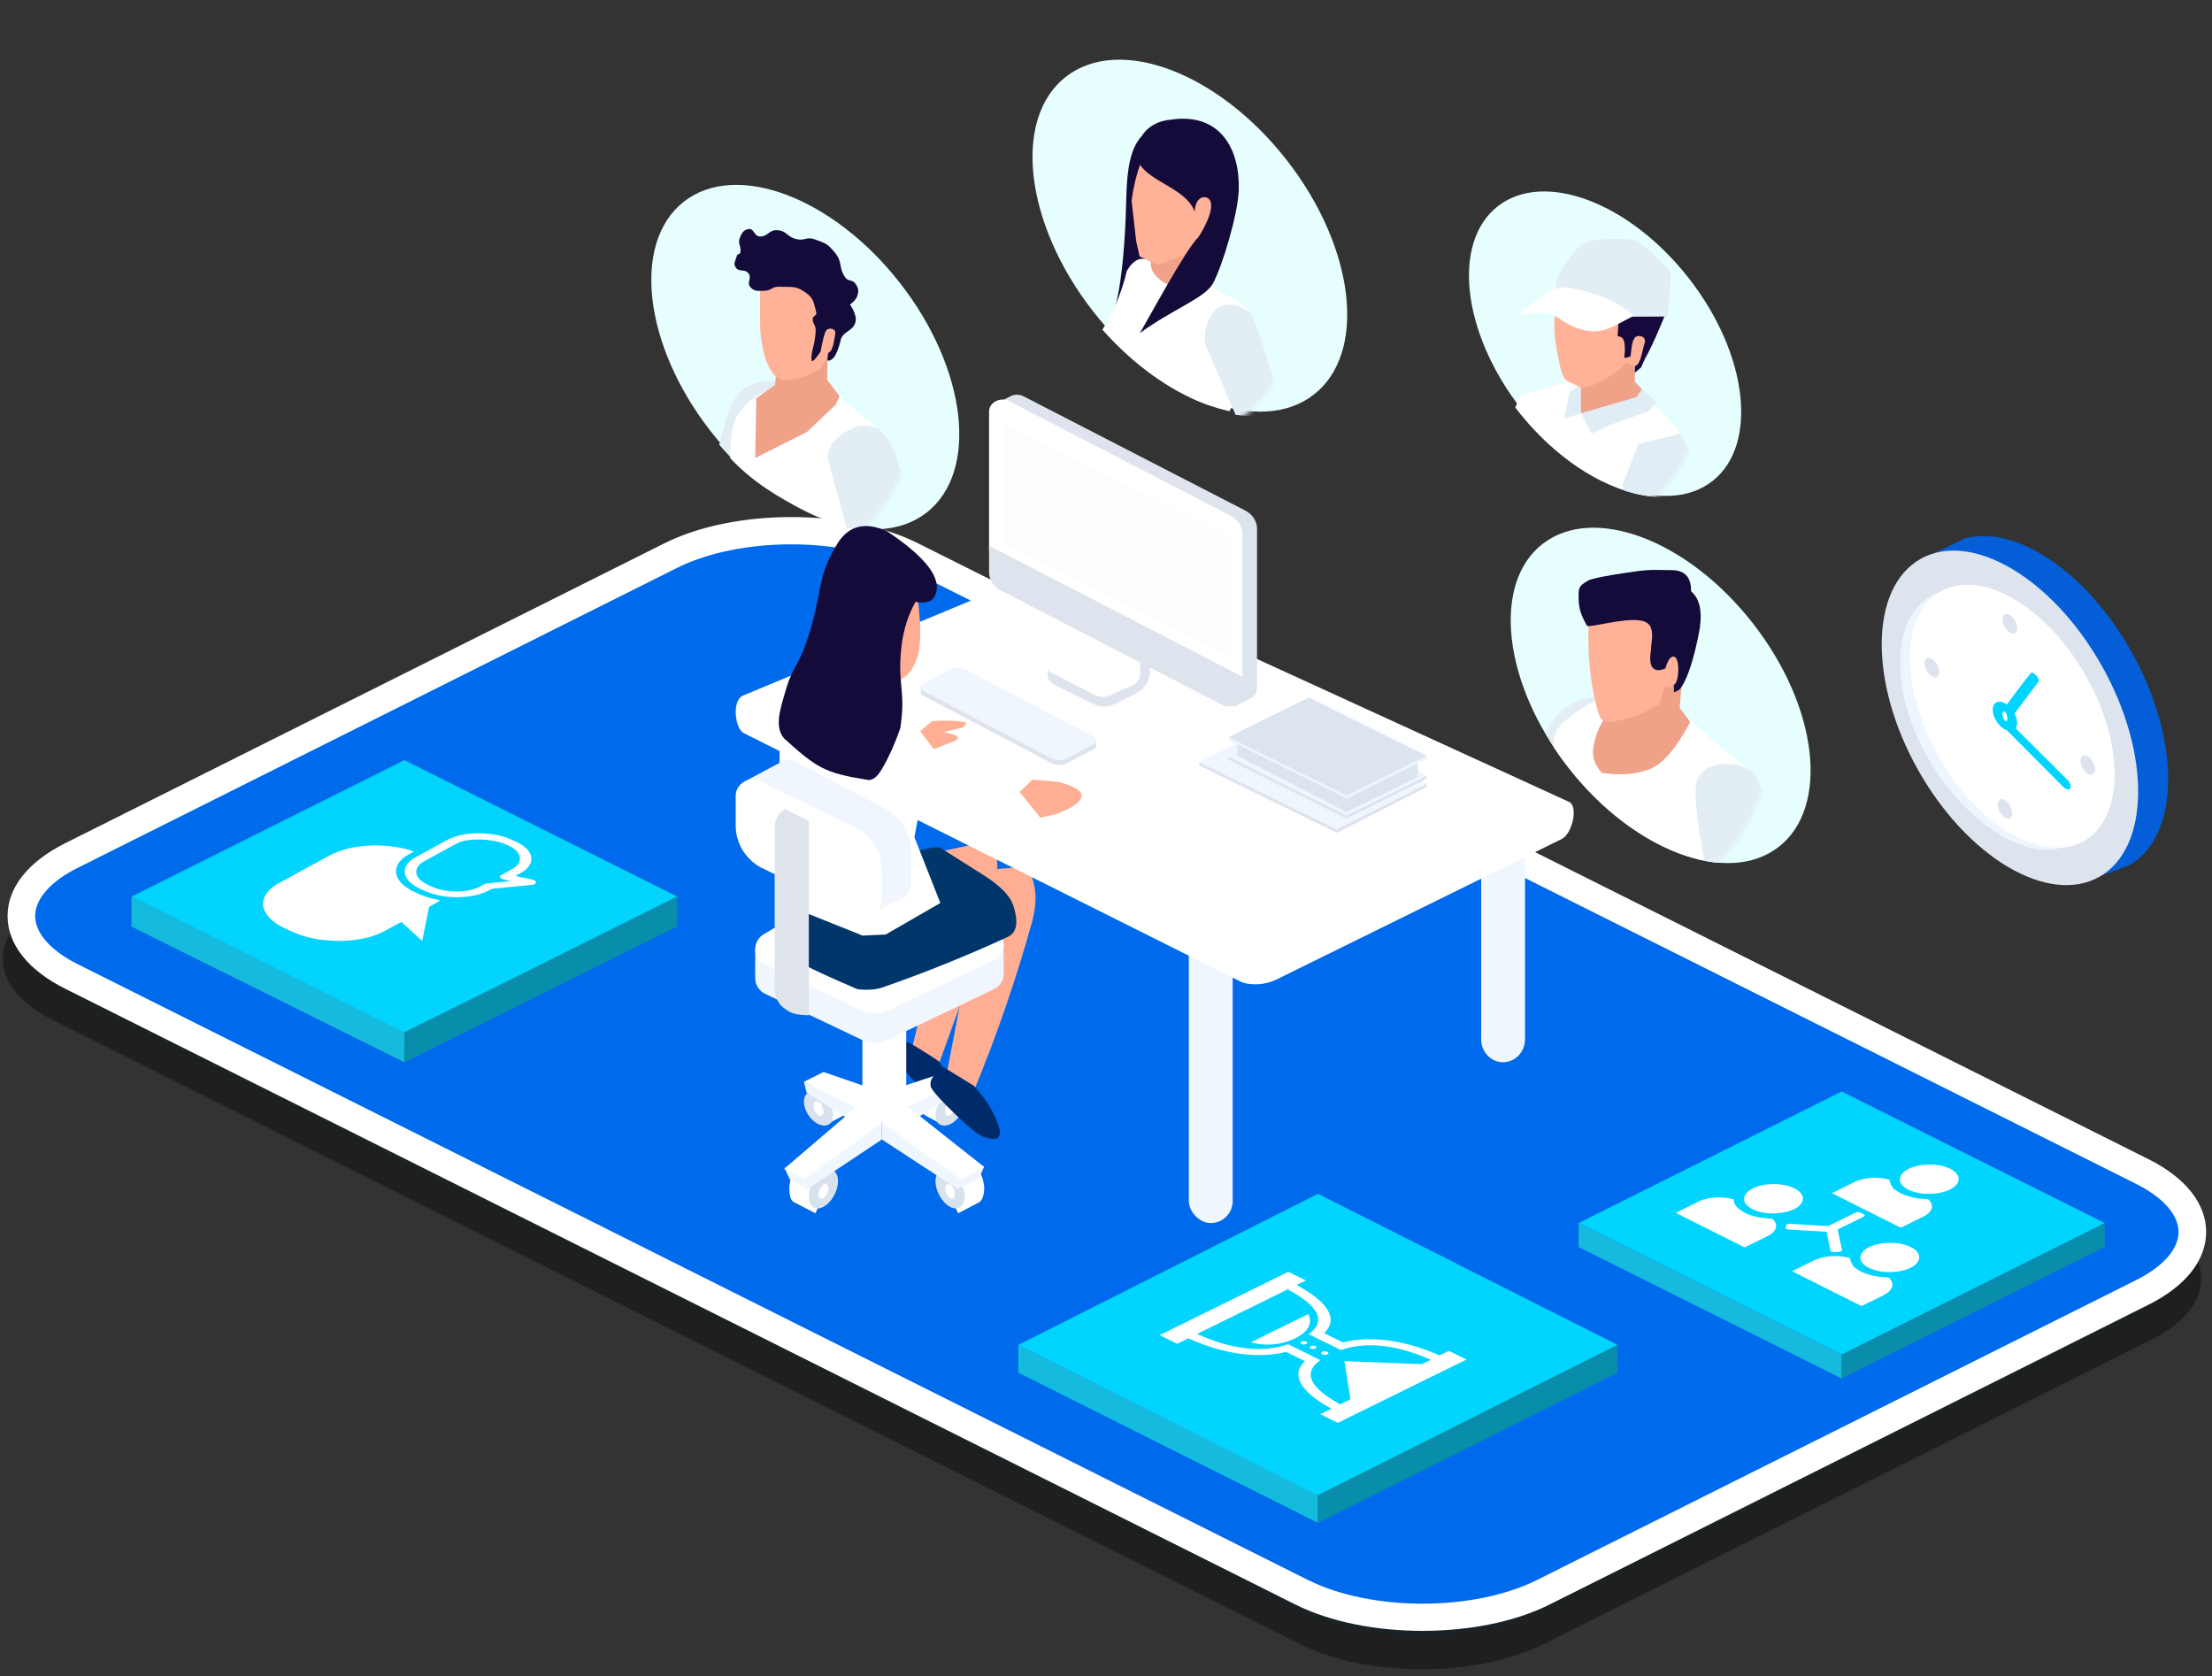 <svg xmlns="http://www.w3.org/2000/svg" xmlns:xlink="http://www.w3.org/1999/xlink" width="454px" height="344px" viewBox="0 0 454 344"><rect x="0" y="0" width="454" height="344" fill="#333333" stroke="none"/><title>community</title><defs><ellipse id="path-1" cx="39.81" cy="41.781" rx="21.81" ry="35.781"></ellipse><ellipse id="path-3" cx="46.212" cy="48.365" rx="25.212" ry="41.365"></ellipse><ellipse id="path-5" cx="44.673" cy="47.478" rx="24.673" ry="40.478"></ellipse><ellipse id="path-7" cx="44.024" cy="46.415" rx="24.024" ry="39.415"></ellipse></defs><g id="community" stroke="none" stroke-width="1" fill="none" fill-rule="evenodd"><g><path d="M14.649,204.247 L267.178,330.634 C280.862,337.482 303.048,337.482 316.735,330.634 L439.702,269.094 C453.387,262.245 453.387,251.141 439.702,244.293 L187.173,117.906 C173.489,111.058 151.303,111.058 137.618,117.906 L14.649,179.447 C0.971,186.295 0.971,197.399 14.649,204.247 Z" id="Path" fill="#00638E" fill-rule="nonzero" opacity="0.15"></path><path d="M10.949,209.378 L266.687,337.365 C280.545,344.301 303.013,344.301 316.871,337.365 L441.402,275.031 C455.261,268.097 455.261,256.851 441.402,249.917 L185.667,121.941 C171.808,115.004 149.338,115.004 135.48,121.941 L10.949,184.275 C-2.91,191.198 -2.91,202.444 10.949,209.378 Z" id="Path" fill-opacity="0.4" fill="#000000" fill-rule="nonzero"></path><path d="M13.221,201.635 L266.956,328.616 C280.815,335.552 303.284,335.552 317.143,328.616 L440.672,267.294 C454.53,260.358 454.53,249.114 440.672,242.178 L185.936,114.196 C172.078,107.262 149.61,107.262 135.752,114.196 L11.221,176.53 C-1.319,182.589 -0.638,194.699 13.221,201.635 Z" id="Path" fill="#006AED" fill-rule="nonzero"></path><path d="M265.913,329.3 L13.384,202.912 C5.756,199.095 1.555,193.79 1.555,187.978 C1.555,182.166 5.756,176.861 13.384,173.043 L136.353,111.503 C150.71,104.315 174.077,104.317 188.439,111.503 L440.969,237.89 C448.597,241.707 452.796,247.01 452.796,252.824 C452.796,258.639 448.597,263.941 440.969,267.757 L318.006,329.3 C310.826,332.891 301.394,334.688 291.963,334.688 C282.531,334.688 273.093,332.891 265.913,329.3 Z M138.883,116.577 L15.914,178.118 C10.387,180.882 7.217,184.481 7.217,187.984 C7.217,191.488 10.387,195.077 15.914,197.852 L268.445,324.24 C281.408,330.727 302.503,330.729 315.47,324.24 L438.437,262.697 C443.966,259.93 447.136,256.334 447.136,252.831 C447.136,249.327 443.966,245.738 438.437,242.965 L185.908,116.577 C179.426,113.332 170.911,111.709 162.397,111.709 C153.883,111.709 145.366,113.332 138.883,116.577 Z" id="Shape" fill="#FFFFFF" fill-rule="nonzero"></path><polygon id="Path" fill="#00D4FF" fill-rule="nonzero" points="139 183.999 82.994 212 27 184.001 82.999 156"></polygon><polygon id="Path" fill="#14BBDD" fill-rule="nonzero" points="26.991 190.157 83 218 82.991 211.842 27 184.001"></polygon><polygon id="Path" fill="#088EAA" fill-rule="nonzero" points="138.994 190.158 83.009 218 83 211.842 139 184"></polygon><path d="M84.966,174.744 C84.351,175.122 83.601,175.452 83.063,175.867 C80.449,177.726 80.746,180.501 83.8,182.361 C84.062,182.49 84.159,182.694 84.512,182.781 C85.829,183.415 87.186,184.064 88.89,184.441 C89.362,184.572 89.883,184.621 90.338,184.753 C89.764,185.245 88.889,185.615 88.173,186.047 C88.086,186.094 88.091,186.163 88.058,186.224 C87.599,188.518 87.127,190.811 86.642,193.105 C85.226,191.804 83.849,190.497 82.394,189.209 C81.292,189.757 80.284,190.349 79.222,190.914 C77.572,191.81 75.781,192.42 73.926,192.719 C69.678,193.501 64.459,193.044 60.793,191.548 C58.934,190.766 57.045,189.946 55.863,188.881 C55.073,188.222 54.466,187.372 54.103,186.413 L54.103,186.413 C54.103,186.408 54.103,186.403 54.103,186.399 L54.103,186.399 C53.867,185.318 54.011,184.209 54.817,183.222 C55.276,182.55 56.06,181.959 56.924,181.408 C60.473,179.469 64.025,177.532 67.579,175.599 C69.696,174.431 72.705,173.649 75.96,173.527 C76.2,173.525 76.439,173.511 76.678,173.483 C76.714,173.483 76.748,173.483 76.799,173.483 L76.846,173.483 C76.846,173.483 76.846,173.483 76.846,173.491 C79.672,173.497 82.636,173.884 84.966,174.744 Z M108.484,174.634 C109.414,175.886 109.223,177.282 107.979,178.388 C107.458,178.915 106.563,179.312 105.803,179.752 C106.991,180.065 108.273,180.251 109.452,180.559 C110.331,180.815 110.097,181.516 109.148,181.596 C106.501,181.86 103.849,182.12 101.191,182.378 C100.736,182.418 100.552,182.661 100.213,182.789 C98.151,183.884 94.841,184.364 91.774,184.012 C90.004,183.844 88.278,183.368 86.673,182.605 C84.932,181.88 83.692,180.862 83.254,179.778 C82.685,178.424 83.402,176.996 85.158,175.99 C87.311,174.795 89.513,173.618 91.682,172.429 C92.745,171.874 93.886,171.484 95.068,171.27 C97.761,170.76 101.254,170.987 103.775,171.824 C104.217,171.991 104.472,172.091 104.793,172.237 C106.465,172.917 107.793,173.677 108.484,174.634 L108.484,174.634 Z M103.545,173.167 C100.85,172.118 96.142,171.897 93.875,173.048 C91.413,174.367 88.931,175.684 86.563,177.052 C85.032,178.147 85.054,179.739 86.658,180.903 C87.356,181.43 88.352,181.841 89.332,182.235 C91.9,183.204 95.643,183.186 97.964,182.209 C98.82,181.919 99.213,181.299 100.367,181.256 C101.872,181.108 103.385,180.964 104.889,180.817 C104.335,180.689 103.756,180.59 103.219,180.446 C102.656,180.29 102.433,179.907 102.766,179.65 C104.009,178.868 105.743,178.257 106.369,177.273 C107.224,176.05 106.486,174.551 104.514,173.601 C104.217,173.444 103.86,173.314 103.545,173.167 Z" id="Shape" fill="#FFFFFF" fill-rule="nonzero"></path><g id="Group-5" transform="translate(289.623, 28.75)"><mask id="mask-2" fill="white"><use xlink:href="#path-1"></use></mask><use id="Mask" fill="#E6FFFE" fill-rule="nonzero" opacity="0.68" transform="translate(39.81, 41.781) rotate(-37.98) translate(-39.81, -41.781) " xlink:href="#path-1"></use><g mask="url(#mask-2)" fill-rule="nonzero" id="Path"><g transform="translate(21.377, 20.25)"><path d="M11.782,29 L28.089,33.365 L34,39.94 C34,39.94 31.45,48.078 31.454,48.488 L30.942,52.985 C26.994,53.139 22.48,52.098 17.681,49.706 C10.971,46.365 4.819,40.944 0,34.624 L1.075,32.054 L11.782,29 Z" fill="#FFFFFF"></path><path d="M13.305,30.441 C12.91,29.063 12,32.99 12,33.153 L12.535,35.38 L13.825,36 L28,32.933 L24.552,29.348 C24.552,27.856 24.528,26.349 24.539,26.095 C24.279,26.137 22.521,25 22.521,25 C22.521,25 13.969,30.472 13.305,30.441 Z" fill="#F0A288"></path><polygon fill="#E1EDF5" points="27.418 35.371 19.365 38.214 15.641 40 13.484 35.818 10 36.964 11.183 31.344 13.474 30 13.484 35.818 24.906 32.479 26 30.851 29 33.476"></polygon><path d="M8.403,11 C9.343,11.993 12.105,12.348 13.484,12.785 C15.411,13.365 21.101,15.179 21.101,15.179 C21.127,16.249 21.289,17.088 21.525,18.282 C21.779,19.673 23.003,20.403 22.489,23.356 C23.131,22.928 22.904,22.874 23.469,22.427 C23.666,21.271 23.827,20.086 23.99,19.431 C24.591,18.86 27.322,19.214 26.787,20.75 C26.358,21.961 25.751,25.856 24.539,26.095 C24.237,26.131 23.043,25.54 22.794,25.366 C22.547,26.164 16.732,30.658 13.484,30.5 C13.419,30.507 11.711,29.698 10.599,29.167 C10.057,28.908 9.536,27.567 9.399,27.009 C8.466,23.203 8,20.125 8,17.773 C8,17.773 8.3,11.475 8.403,11 Z" fill="#FFB298"></path><path d="M21.253,16.065 L21,20.015 C21.669,20.016 22.097,20.322 22.284,20.933 C22.545,21.79 22.565,22.951 22.343,24.417 C23.042,24.417 23.026,24.345 23.654,24.144 C23.848,23.007 23.848,20.933 24.638,20.196 C25.231,19.634 27.052,19.985 26.523,21.495 C26.101,22.684 25.762,25.864 24.569,26.099 C24.552,26.57 24.533,27.507 24.533,27.507 L25.819,26.403 L26.641,24.589 C28.504,21.36 31,14.98 31,14.98 L30.92,9 L21.253,16.065 Z" fill="#17093D"></path><path d="M31.283,15.959 L32,6.847 C32,6.847 26.257,0.578 24.329,0.254 C22.402,-0.071 15.412,-0.408 13.297,1.464 C11.183,3.336 8.743,7.651 8.743,7.651 L8,11.647 L23.625,16 L31.283,15.959 Z" fill="#E3EDF4"></path><path d="M11.351,10.106 C9.679,9.811 7.958,10.134 6.504,11.015 L1,15.141 L1,15.634 L2.068,15.304 C9.38,14.728 7.736,16.377 12.337,18.193 C16.938,20.009 19.403,18.193 19.649,18.193 C19.866,18.193 24,15.964 24,15.964 L24,15.512 C24,15.512 20.306,11.758 11.351,10.106 Z" fill="#FFFFFF"></path><path d="M33.997,40 L36.63,45.421 L37,51.617 C33.013,53.423 27.906,53.502 22.215,51.607 L22,50.506 L25.283,42.145 L33.997,40 Z" fill="#E1EDF5"></path></g></g></g><g id="Group-4" transform="translate(198, 0)"><mask id="mask-4" fill="white"><use xlink:href="#path-3"></use></mask><use id="Mask" fill="#E6FFFE" fill-rule="nonzero" opacity="0.68" transform="translate(46.212, 48.365) rotate(-37.98) translate(-46.212, -48.365) " xlink:href="#path-3"></use><g mask="url(#mask-4)" id="Path"><g transform="translate(28.261, 24.362)"><path d="M15.877,2.082 C11.789,1.764 8.853,2.344 7.479,4.278 C4.529,8.43 5.065,15.382 4.692,22.2 C4.296,29.378 3.519,38.364 1,43 L12.453,32.445 L21,15.057 L15.877,2.082 Z" fill="#150B3A"></path><path d="M2.812,39.744 C3.443,37.02 4.497,33.221 5.884,31.897 C7.498,30.353 7.958,30.823 8.636,30.87 C11.213,31.055 10.053,24.423 9.813,23.286 L20.118,20 C19.833,21.957 18.014,27.198 19.474,32.038 C20.333,35.987 22.392,35.648 26.817,37.337 C32.945,39.675 28.835,52.457 26.01,60 C22.92,59.312 19.929,58.23 17.108,56.78 C11.649,54.014 6.511,50.026 2,45.318 C2.126,43.441 2.397,41.578 2.812,39.744 L2.812,39.744 Z" fill="#F0A288"></path><path d="M2.727,38.157 C3.777,35.648 4.535,33.352 5,31.27 C7,27.73 9.204,28.735 10.068,29.424 C9,32.614 16.703,37.403 22,34 C23.131,34.665 24.589,36.026 27.105,37 C33.584,39.504 28.554,53.619 26.135,60 C23.035,59.321 20.034,58.253 17.204,56.823 C10.876,53.669 4.989,48.902 -3.57047725e-13,43.289 C1.072,41.651 1.981,39.941 2.727,38.157 Z" fill="#FFFFFF"></path><path d="M9.818,5 C6.636,10.179 6,16.897 6,16.897 L6.936,25.134 L7.631,28.258 L11.324,30 L20.904,26.404 L26,9.641 L9.818,5 Z" fill="#FFB298"></path><path d="M18.921,19.068 C19.155,16.177 20.63,15.955 21.275,16.149 C23.9,16.938 20.961,22.476 19.661,24.352 C17.342,26.423 9.142,41.551 7.698,44 C14.233,39.18 21.046,36.822 22.684,33.812 C24.665,30.17 27.812,19.558 27.985,14.7 C28.278,6.427 24.321,-1.33 14.058,0.192 C11.794,0.373 8.613,1.482 7.361,5.077 C4.779,12.466 16.819,13.014 18.921,19.068 Z" fill="#150B3A"></path><path d="M23.709,38.872 C25.216,37.777 28.266,37.849 30.359,40 C31.814,41.502 35.344,54.665 37,60.001 C34.156,60.983 30.886,61.243 27.332,60.773 L21.076,46.252 C20.725,43.624 21.592,40.408 23.709,38.872 Z" fill="#E3EDF4"></path></g></g></g><polygon id="Path" fill="#FFAE93" fill-rule="nonzero" points="192.811 174.789 201.155 173 204.574 175.424 205 184.266 192.106 220 187 215.88 190.464 201.519"></polygon><path d="M208.782,178 C210.421,177.867 211.494,178.737 212,180.608 C212.761,183.419 212.761,185.451 211.822,189.236 C208.401,201.428 204.401,213.016 199.822,224 L194,221.909 L196.963,206.446 L195.678,179.096 L208.782,178 Z" id="Path" fill="#FFAE93" fill-rule="nonzero"></path><rect id="Rectangle" fill="#F0F6FD" fill-rule="nonzero" transform="translate(248.5, 212) rotate(180) translate(-248.5, -212) " x="244" y="173" width="9" height="78" rx="4.5"></rect><path d="M308.5,218 L308.5,218 C310.982,217.993 312.993,215.892 313,213.298 L313,170.702 C312.993,168.108 310.982,166.007 308.5,166 L308.5,166 C306.018,166.007 304.007,168.108 304,170.702 L304,213.298 C304.007,215.892 306.018,217.993 308.5,218 Z" id="Path" fill="#F0F6FD" fill-rule="nonzero"></path><path d="M219.377,117.557 C218.517,117.127 215.813,116.994 215.71,117 C214.439,117.072 213.194,117.387 212.043,117.93 L152.41,142.782 C150.176,143.895 150.852,149.549 152.665,150.457 L254.575,201.419 C255.461,201.862 256.698,202.045 257.991,201.991 L258.187,201.991 L258.348,201.974 C259.582,201.896 260.789,201.584 261.907,201.056 L320.52,172.188 C322.756,171.075 323.923,165.503 322.107,164.594 L219.377,117.557 Z" id="Path" fill="#FFFFFF" fill-rule="nonzero"></path><path d="M190.162,140.929 L194.986,138.392 C195.995,137.869 197.202,137.869 198.211,138.392 L220.689,150.201 L225,151.51 L225,153 L225,153 C224.988,153.301 224.811,153.572 224.537,153.709 L219.019,156.608 C218.009,157.131 216.803,157.131 215.793,156.608 L189.469,142.773 C189.186,142.629 189.006,142.345 189,142.032 L189,140.576 L190.162,140.929 Z" id="Path" fill="#DEE4ED" fill-rule="nonzero"></path><path d="M224.529,151.228 L198.222,137.394 C197.214,136.869 196.006,136.869 194.998,137.394 L189.48,140.293 C189.187,140.429 189,140.719 189,141.038 C189,141.357 189.187,141.647 189.48,141.783 L215.789,155.606 C216.797,156.131 218.004,156.131 219.013,155.606 L224.529,152.707 C224.817,152.57 225,152.283 225,151.968 C225,151.652 224.817,151.365 224.529,151.228 L224.529,151.228 Z" id="Path" fill="#EFF6FE" fill-rule="nonzero"></path><path d="M204,83.097 L207.184,81.423 L207.184,81.423 C208.07,80.895 209.161,80.859 210.079,81.328 L255.585,104.771 C257.07,105.543 258,106.966 258,108.505 L258,141.223 C257.979,142.091 257.49,142.877 256.726,143.274 L256.726,143.285 L253.432,145 L250.885,141.825 L208.368,119.907 C206.882,119.137 205.953,117.714 205.953,116.173 L205.953,85.541 L204,83.097 Z" id="Path" fill="#DEE4ED" fill-rule="nonzero"></path><path d="M233.713,128.403 L233.713,138.268 C233.686,139.29 233.063,140.209 232.103,140.644 L228.105,142.61 C227.167,143.064 226.062,143.064 225.123,142.61 L215,137.13 L215,138.313 C215.026,139.3 215.627,140.188 216.552,140.609 L224.479,144.512 C225.82,145.163 227.402,145.163 228.743,144.512 L232.906,142.465 C234.821,141.524 236,139.775 236,137.9 L236,127 L233.713,128.403 Z" id="Path" fill="#DDE4EE" fill-rule="nonzero"></path><path d="M215.479,136.353 L219.284,134.384 C220.209,133.945 220.811,133.014 220.838,131.978 L220.838,122 L234,128.282 L234,138.261 C233.974,139.296 233.373,140.228 232.448,140.669 L227.6,142.656 C226.698,143.115 225.635,143.115 224.734,142.656 L215.479,137.873 C215.187,137.736 215,137.439 215,137.113 C215,136.787 215.187,136.49 215.479,136.353 Z" id="Path" fill="#FFFFFF" fill-rule="nonzero"></path><path d="M255,109.581 L255,140 L203,113.106 L203,84.471 C203,82.571 205.294,81.385 207.13,82.334 L252.587,105.831 C254.08,106.609 255,108.036 255,109.581 Z" id="Path" fill="#FFFFFF" fill-rule="nonzero"></path><polygon id="Path" fill="#FCFEFE" fill-rule="nonzero" points="253 110.695 253 135 206 111.546 206 87"></polygon><path d="M255,142.533 C255,144.429 252.706,145.614 250.87,144.667 L205.413,121.191 C203.929,120.418 203,118.993 203,117.451 L203,112 L255,138.861 L255,142.533 Z" id="Path" fill="#DEE4ED" fill-rule="nonzero"></path><polygon id="Path" fill="#DDE4EE" fill-rule="nonzero" points="246.155 157.103 274.359 170.919 274.359 170.165 246.15 156.398"></polygon><polygon id="Path" fill="#DDE4EE" fill-rule="nonzero" points="274.359 170.919 292.852 161.527 292.848 160.824 274.346 170.165"></polygon><polygon id="Path" fill="#EFF6FE" fill-rule="nonzero" points="274.346 170.165 292.848 160.824 265.062 147.057 246.15 156.398"></polygon><polygon id="Path" fill="#DDE4EE" fill-rule="nonzero" points="252.155 155.28 252.159 155.897 276.364 167.996 276.36 167.376"></polygon><polygon id="Path" fill="#DDE4EE" fill-rule="nonzero" points="276.36 167.376 276.364 167.996 292.839 159.786 292.835 159.169"></polygon><polygon id="Path" fill="#EFF6FE" fill-rule="nonzero" points="252.155 155.28 276.36 167.376 292.835 159.169 268.63 147.073"></polygon><polygon id="Path" fill="#DCE4EF" fill-rule="nonzero" points="254.004 155.114 276.364 166.657 276.364 163.633 254 152.64"></polygon><polygon id="Path" fill="#DCE4EF" fill-rule="nonzero" points="291 157 291 159.443 276.364 166.657 276.36 163.852 291 156.398"></polygon><polygon id="Path" fill="#EDF6FF" fill-rule="nonzero" points="252.155 151.266 252.159 151.877 276.364 163.852 276.36 163.241"></polygon><polygon id="Path" fill="#EDF6FF" fill-rule="nonzero" points="276.36 163.241 276.364 163.852 292.839 155.727 292.835 155.114"></polygon><polygon id="Path" fill="#DCE4EF" fill-rule="nonzero" points="276.36 163.241 292.835 155.114 268.63 143.14 252.155 151.266"></polygon><g id="Group-7" transform="translate(120.609, 25.803)"><mask id="mask-6" fill="white"><use xlink:href="#path-5"></use></mask><use id="Mask" fill="#E6FFFE" fill-rule="nonzero" opacity="0.68" transform="translate(44.673, 47.478) rotate(-37.98) translate(-44.673, -47.478) " xlink:href="#path-5"></use><g mask="url(#mask-6)" fill-rule="nonzero" id="Path"><g transform="translate(27.01, 21.194)"><path d="M-7.39852624e-13,44.26 L0.948,40.689 C1.645,37.317 2.859,34.793 4.59,33.116 C6.324,31.825 8.381,31.18 10.761,31.18 L14.381,31.003 L4.139,48.682 C2.701,47.275 1.307,45.802 -7.39852624e-13,44.26 Z" fill="#E3EDF4"></path><path d="M13.007,32.003 L24.712,34.319 L32.652,41.003 C32.652,41.003 28.378,54.264 26.395,61.003 C23.434,60.352 20.568,59.33 17.864,57.963 C12.223,55.155 6.805,51.895 2.24,47.003 C2.24,45.122 2.349,43.485 2.567,42.091 C2.947,37.365 6.427,34.003 13.007,32.003 Z" fill="#FFFFFF"></path><path d="M11.996,27.959 C11.74,27.085 11.47,32.004 11.47,32.004 C11.47,32.004 7.604,34.703 7.604,34.74 L7.381,47.003 L18.037,41.633 L23.893,36.073 L24.712,34.319 L22.153,30.953 C22.153,29.653 22.275,24.204 22.284,23.981 C22.18,22.253 17.159,23.341 17.159,23.341 C17.159,23.341 12.578,27.987 11.996,27.959 Z" fill="#F0A288"></path><path d="M8.381,11.216 L14.033,10.003 L22.316,11.319 L22.185,18.97 C22.185,18.97 24.8,21.557 24.323,22.902 C23.948,23.973 24.064,25.744 22.985,25.952 C22.76,26.029 22.511,26 22.311,25.873 C22.093,26.574 20.851,28.54 20.851,28.54 C20.851,28.54 17.381,31.209 13.028,31.003 C12.941,31.003 9.068,30.578 8.39,20.291 C8.384,17.039 8.381,14.014 8.381,11.216 Z" fill="#FFB298"></path><path d="M32.652,41.003 C34.271,42.424 35.43,44.156 36.13,46.198 C37.673,50.704 38.757,55.519 39.381,60.645 C35.664,62.146 31.16,62.439 26.158,61.342 L22.381,47.497 C21.971,44.942 23.515,42.799 27.012,41.067 C28.544,40.099 30.424,40.077 32.652,41.003 Z" fill="#E3EDF4"></path><path d="M19.19,18.445 C19.15,19.57 19.817,19.597 19.789,20.796 C19.718,23.876 18.637,25.482 18.992,27.003 C19.145,27.658 20.806,25.148 20.806,25.148 C20.806,25.148 21.49,21.227 22.007,20.766 C22.441,20.21 24.061,20.285 23.796,21.645 C23.579,22.722 23.39,25.055 22.393,25.404 C22.393,25.404 22.032,26.873 22.317,27.003 C22.622,27.143 23.414,26.661 23.805,25.945 C24.628,24.441 24.978,22.562 24.978,22.562 C25.669,20.839 27.471,20.996 27.975,19.059 C28.351,17.622 26.839,15.496 26.839,15.496 C26.839,15.496 28.09,14.693 28.381,13.604 C28.658,12.569 28.578,12.125 27.975,11.247 C27.289,10.247 26.506,10.913 25.803,9.849 C24.431,7.771 25.368,6.889 23.825,4.963 C22.274,3.027 21.883,2.945 19.616,2.125 C17.875,1.495 17.629,2.509 15.808,2.063 C13.796,1.569 13.913,0.387 11.949,0.246 C10.161,0.119 10.039,1.599 8.305,1.526 C7.14,1.477 7.172,-0.076 6.15,0.003 C5.129,0.082 4.657,0.679 4.22,1.841 C3.752,3.082 4.557,3.454 4.339,4.81 C4.265,5.268 3.775,5.019 3.635,5.469 C3.296,6.562 2.854,7.091 3.381,7.897 C4.055,8.928 5.25,8.085 6.037,9.142 C6.729,10.07 5.615,11.039 6.339,11.868 C7.165,12.813 7.732,12.696 9.137,12.691 C10.76,12.685 10.759,11.775 12.394,11.846 C15.074,11.963 15.667,11.589 17.767,13.068 C19.429,14.237 19.383,15.112 19.92,17.142 C20.094,17.801 19.215,17.743 19.19,18.445 Z" fill="#150B3A"></path></g></g></g><path d="M187,151.566 L191.314,148 C194.175,147.802 196.404,147.869 198,148.202 C198.493,148.305 198.354,148.673 197.581,149.307 L193.634,150.233 C193.634,150.233 195.925,150.667 196.356,151.054 C196.788,151.441 196.79,151.778 195.324,152.31 C193.858,152.843 191.364,154.045 190.225,153.999 C189.086,153.952 187,151.566 187,151.566 Z" id="Path" fill="#FFAE93" fill-rule="nonzero"></path><path d="M186.614,214 C185.96,213.485 185.089,214.76 184,217.825 L188.169,222.498 C188.169,222.498 193.745,229 196.075,229 C198.405,229 195.599,222.604 195.599,222.604 L192.736,217.825 C190.47,216.297 188.429,215.022 186.614,214 Z" id="Path" fill="#002B6A" fill-rule="nonzero"></path><path d="M211.907,160 L217.193,160.438 C220.436,161.331 222.038,162.279 222,163.284 C221.955,164.476 220.269,165.724 216.942,167.029 L212.78,168 L209,162.775 L211.907,160 Z" id="Path" fill="#FFAE93" fill-rule="nonzero"></path><polygon id="Path" fill="#FFFFFF" fill-rule="nonzero" points="187.678 148.468 184 158.59 196.601 171.5 214 168.406 209.3 162.556 199.899 164.742"></polygon><path d="M197.493,238.141 L197.493,238.156 C197.969,237.913 198.565,237.939 199.221,238.339 C200.756,239.271 202,241.769 202,243.918 C202,245.144 201.586,246.403 200.965,246.733 L196.634,249 L193,240.91 L197.493,238.141 Z" id="Path" fill="#FFFFFF" fill-rule="nonzero"></path><path d="M192,242.411 C192,244.437 193.339,246.791 195,247.669 C196.661,248.548 198,247.614 198,245.588 C198,243.562 196.661,241.207 195,240.33 C193.339,239.453 192,240.383 192,242.411 Z" id="Path" fill="#D8E2ED" fill-rule="nonzero"></path><path d="M194,243.903 C194,244.663 194.448,245.546 195.001,245.876 C195.554,246.206 196,245.856 196,245.096 C196,244.336 195.552,243.451 195.001,243.123 C194.45,242.796 194,243.143 194,243.903 Z" id="Path" fill="#FFFFFF" fill-rule="nonzero"></path><path d="M166.505,238.141 L166.505,238.156 C166.029,237.913 165.434,237.939 164.778,238.339 C163.243,239.271 162,241.769 162,243.918 C162,245.144 162.24,246.329 162.873,246.659 L167.368,249 L171,240.91 L166.505,238.141 Z" id="Path" fill="#FFFFFF" fill-rule="nonzero"></path><path d="M172,242.411 C172,244.437 170.661,246.791 169,247.669 C167.339,248.548 166,247.614 166,245.588 C166,243.562 167.339,241.207 169,240.33 C170.661,239.453 172,240.383 172,242.411 Z" id="Path" fill="#D8E2ED" fill-rule="nonzero"></path><path d="M170,243.903 C170,244.663 169.552,245.546 169,245.876 C168.448,246.206 168,245.856 168,245.096 C168,244.336 168.446,243.451 169,243.123 C169.554,242.796 170,243.143 170,243.903 Z" id="Path" fill="#FFFFFF" fill-rule="nonzero"></path><path d="M193.008,221.126 L193.008,221.142 C192.594,220.92 192.057,220.946 191.473,221.309 C190.107,222.154 189,224.423 189,226.378 C189,227.49 189.325,228.602 189.887,228.9 L193.767,231 L197,223.66 L193.008,221.126 Z" id="Path" fill="#FFFFFF" fill-rule="nonzero"></path><path d="M198,226.107 C198,227.881 196.657,229.946 195,230.712 C193.343,231.478 192,230.665 192,228.893 C192,227.121 193.343,225.055 195,224.289 C196.657,223.523 198,224.331 198,226.107 Z" id="Path" fill="#D8E2ED" fill-rule="nonzero"></path><path d="M196,226.902 C196,227.662 195.561,228.545 195,228.876 C194.439,229.206 194,228.855 194,228.095 C194,227.334 194.439,226.452 195,226.123 C195.561,225.795 196,226.144 196,226.902 Z" id="Path" fill="#FFFFFF" fill-rule="nonzero"></path><path d="M169.995,221.126 L169.995,221.142 C170.409,220.92 170.945,220.946 171.529,221.309 C172.894,222.154 174,224.423 174,226.378 C174,227.49 173.669,228.618 173.105,228.918 L169.229,231 L166,223.66 L169.995,221.126 Z" id="Path" fill="#FFFFFF" fill-rule="nonzero"></path><path d="M165,226.107 C165,227.881 166.343,229.946 168,230.712 C169.657,231.478 171,230.665 171,228.893 C171,227.121 169.657,225.055 168,224.289 C166.343,223.523 165,224.331 165,226.107 Z" id="Path" fill="#D8E2ED" fill-rule="nonzero"></path><path d="M167,226.902 C167,227.662 167.439,228.545 168,228.876 C168.561,229.206 169,228.855 169,228.095 C169,227.334 168.561,226.452 168,226.123 C167.439,225.795 167,226.144 167,226.902 Z" id="Path" fill="#FFFFFF" fill-rule="nonzero"></path><polygon id="Path" fill="#EFF6FE" fill-rule="nonzero" points="196.456 224.214 187.318 230 185.634 227 197 222"></polygon><polygon id="Path" fill="#FFFFFF" fill-rule="nonzero" points="182 226.019 184.53 223.173 194.146 220 198 221.707 186.484 227"></polygon><polygon id="Path" fill="#EFF6FE" fill-rule="nonzero" points="165 222 165.544 224.214 174.682 230 176 227.265"></polygon><polygon id="Path" fill="#FFFFFF" fill-rule="nonzero" points="178.359 223.206 169.027 220 165 222 176 227.5 181 226.028"></polygon><polygon id="Path" fill="#EFF6FE" fill-rule="nonzero" points="202 239.415 200.945 241.777 196.533 244 181 233.849 181 229"></polygon><polygon id="Path" fill="#FFFFFF" fill-rule="nonzero" points="184.929 226 202 239.489 197.186 242 181 230.468 181 226"></polygon><polygon id="Path" fill="#EFF6FE" fill-rule="nonzero" points="161 239.726 162.197 242.202 165.755 244 181 233.849 181 229"></polygon><polygon id="Path" fill="#FFFFFF" fill-rule="nonzero" points="177.144 226 161 239.816 165.112 242 181 230.468 181 226"></polygon><path d="M181.5,230 L181.5,230 C183.986,230 186,228.11 186,225.779 L186,206 L177,206 L177,225.779 C177,228.119 179.014,230 181.5,230 Z" id="Path" fill="#FFFFFF" fill-rule="nonzero"></path><path d="M163.132,193.431 L178.759,184.777 C180.626,183.741 182.927,183.741 184.794,184.777 L198.823,192.546 L206,193.804 L206,199.804 C206.011,201.103 205.288,202.307 204.111,202.949 L182.565,213.225 C180.698,214.258 178.398,214.258 176.531,213.225 L156.889,203.883 C155.713,203.239 154.99,202.036 155,200.737 L155,194.748 L163.132,193.431 Z" id="Path" fill="#F0F6FD" fill-rule="nonzero"></path><path d="M204.1,190.68 L184.783,178.776 C182.916,177.741 180.615,177.741 178.748,178.776 L156.888,191.643 C155.72,192.291 155,193.488 155,194.783 C155,196.078 155.72,197.275 156.888,197.923 L176.522,207.224 C178.389,208.259 180.689,208.259 182.556,207.224 L204.1,196.972 C205.275,196.326 206,195.126 206,193.826 C206,192.527 205.275,191.327 204.1,190.68 L204.1,190.68 Z" id="Path" fill="#FFFFFF" fill-rule="nonzero"></path><path d="M186.892,175.096 C190.297,174.033 192.338,173.668 193.014,174 C195.986,175.862 198.972,177.748 201.972,179.657 C205.211,181.728 207.186,183.713 207.896,185.611 C209.133,189.243 208.738,191.483 206.711,192.33 C198.4,196.166 189.845,199.612 181.047,202.667 C178.881,203.419 175.984,203 175.984,203 C175.984,203 166.407,198.944 163.925,197.366 C160.221,195.014 158.924,187.983 160.963,184.551 C163.001,181.119 186.892,175.096 186.892,175.096 Z" id="Path" fill="#003669" fill-rule="nonzero"></path><path d="M165.666,140 L160.012,147.324 C160.012,147.324 159.984,164.773 160.012,170.17 C160.04,175.566 161.564,185.802 161.564,185.802 L177.033,192 L181.775,191.786 L193,185.315 L187.678,171.809 L189.801,160.539 L187.678,148.468 L165.666,140 Z" id="Path" fill="#FFFFFF" fill-rule="nonzero"></path><path d="M152.705,160.446 L160.47,156.302 C161.46,155.851 162.608,155.908 163.548,156.455 L181.971,166.13 C185.083,167.914 187,171.213 187,174.784 L187,180.949 C187,182.417 186.131,183.946 184.936,184.436 L179.831,187 L171.276,177.746 L162.252,172.569 C159.146,170.782 157.234,167.485 157.235,163.918 L157.235,162.563 L152.705,160.446 Z" id="Path" fill="#F0F6FD" fill-rule="nonzero"></path><path d="M175.887,187.554 L156.066,177.979 C152.931,176.215 151,172.952 151,169.422 L151,163.324 C151.001,162.137 151.651,161.04 152.705,160.446 C153.759,159.852 155.058,159.851 156.113,160.444 L175.936,170.019 C179.07,171.786 181,175.048 181,178.579 L181,184.676 C181,185.864 180.35,186.962 179.295,187.555 C178.24,188.149 176.941,188.148 175.887,187.554 L175.887,187.554 Z" id="Path" fill="#FFFFFF" fill-rule="nonzero"></path><path d="M159,170.02 C159,168.201 159.693,166.908 161.159,166 L166,168.482 L166,208.35 C166,208.35 163.261,208.384 162.031,207.623 L161.272,207.151 C159.867,206.279 159.001,204.667 159,202.923 L159,170.02 Z" id="Path" fill="#DFE4EC" fill-rule="nonzero"></path><path d="M188.24,122 C189.093,128.205 189.093,132.538 188.24,135 C187.013,138.538 184.933,140.205 182,140 C182,140 183.327,122 188.24,122 Z" id="Path" fill="#FFAE93" fill-rule="nonzero"></path><path d="M182.029,109 C177.712,107.075 174.399,107.812 172.091,111.212 C167.158,119.093 169.165,121.519 165.282,132.421 C163.791,136.607 162.539,137.253 161.343,141.387 C160.114,145.633 158.848,149.176 161,151.613 C167.619,157.555 169.205,158.611 177.784,160 C178.956,160.344 180.085,159.523 181.17,157.536 C182.533,155.179 183.735,152.484 184.777,149.452 C186,141.546 184.079,140.566 185.057,132.421 C185.443,129.209 186.388,126.243 187.891,123.524 C190.248,123.907 191.618,123.39 192,121.974 C193.333,118.658 190.01,114.333 182.029,109 Z" id="Path" fill="#150B3A" fill-rule="nonzero"></path><path d="M191,222.822 C191,224 197.398,230.077 199.918,232.115 C200.917,232.924 201.715,233.359 202.313,233.421 C204.771,234.239 205.667,233.512 205,231.241 C204.15,228.441 202.443,225.635 199.881,222.822 L193.657,219 C191.663,220.349 190.777,221.623 191,222.822 Z" id="Path" fill="#002B6A" fill-rule="nonzero"></path><g id="Group-2" transform="translate(296.815, 96.297)"><mask id="mask-8" fill="white"><use xlink:href="#path-7"></use></mask><use id="Mask" fill="#E6FFFE" fill-rule="nonzero" opacity="0.68" transform="translate(44.024, 46.415) rotate(-37.98) translate(-44.024, -46.415) " xlink:href="#path-7"></use><g mask="url(#mask-8)" fill-rule="nonzero" id="Path"><g transform="translate(20.329, 20.661)"><path d="M-3.73034936e-13,33.508 C1.191,31.142 2.612,29.378 4.262,28.217 C6.147,26.89 8.261,26.165 10.604,26.043 L11.856,28.543 L6.36,42.509 C3.961,39.593 1.889,36.805 -3.73034936e-13,33.508 Z" fill="#E3EDF4"></path><path d="M28.133,22.185 C27.964,23.869 27.596,28.3 27.596,28.3 L30.856,32.663 L29.82,39.716 L25.169,50.043 L12.78,47.308 L10.268,44.208 L4.856,33.926 L12.287,25.146 C12.287,25.146 28.644,21.26 28.133,22.185 Z" fill="#F0A288"></path><path d="M35.652,60.133 C32.043,59.803 28.105,58.65 23.944,56.625 C15.175,52.357 7.361,44.889 1.749,36.363 C1.602,34.397 2.125,32.836 3.318,31.682 C5.779,29.3 8.91,27.324 12.711,25.754 L12.711,29.613 C11.015,32.052 10.05,34.497 9.817,36.948 C9.668,38.505 10.251,40.069 11.565,41.637 C15.218,42.215 18.468,41.984 21.316,40.943 C24.069,39.937 26.915,36.637 29.856,31.043 L41.489,40.835 L35.652,60.133 Z" fill="#FFFFFF"></path><path d="M13.373,5.079 C11.708,6.131 8.977,6.71 8.977,6.71 L8.856,13.221 C8.835,19.384 9.522,24.766 10.917,29.368 C11.525,31.375 12.556,31.294 14.26,31.043 C17.293,30.596 20.347,29.424 23.423,27.526 L24.557,23.946 C24.557,23.946 26.423,25.05 28.695,20.588 C29.217,19.002 29.856,17.054 29.856,17.054 L29.372,8.585 L17.524,3.043 C17.524,3.043 14.478,4.669 13.373,5.079 Z" fill="#FFB298"></path><path d="M43.836,43.59 C45.341,47.543 45.221,47.615 46.105,51.8 C46.523,53.779 46.775,55.811 46.859,57.897 C42.993,59.83 38.053,60.775 32.59,59.649 L31.531,52.999 C31.081,50.148 30.856,47.648 30.856,45.497 C30.856,42.189 32.59,40.642 35.066,40.043 C38.047,39.356 42.769,40.116 43.836,43.59 Z" fill="#E3EDF4"></path><path d="M21.704,16.539 C20.712,22.279 24.67,20.216 24.67,20.216 C24.67,20.216 25.122,18.541 25.763,17.999 C27.822,16.539 27.625,23.186 26.401,23.583 C26.447,24.069 26.401,25.087 26.401,25.087 C26.401,25.087 27.427,24.836 27.822,24.26 C30.324,20.707 31.756,11.787 31.756,11.787 C32.233,8.291 31.63,5.824 29.948,4.387 C29.948,2.038 29.139,-0.049 25.686,0.043 C20.971,-0.05 20.861,-0.049 16.178,0.65 C13.419,1.061 9.512,1.73 8.732,2.221 C7.54,2.972 6.885,3.306 6.856,4.745 C6.793,7.906 7.217,8.946 8.546,11.422 C8.871,12.029 16.048,9.77 19.56,10.393 C23.052,10.842 21.659,14.776 21.704,16.539 Z" fill="#150B3A"></path></g></g></g><polygon id="Path" fill="#00D4FF" fill-rule="nonzero" points="432 250.998 377.995 278 324 251.002 377.999 224"></polygon><polygon id="Path" fill="#14BBDD" fill-rule="nonzero" points="324 255.923 378 282.904 377.994 277.977 324.006 251"></polygon><polygon id="Path" fill="#088EAA" fill-rule="nonzero" points="431.996 255.927 377.994 282.904 377.994 277.977 432 251"></polygon><path d="M391.95,239.765 L392.074,239.71 L392.185,239.665 C392.303,239.618 392.425,239.572 392.549,239.529 C392.673,239.486 392.823,239.44 392.964,239.399 C393.236,239.323 393.518,239.254 393.805,239.201 L393.929,239.178 C394.072,239.152 394.219,239.129 394.372,239.108 L394.507,239.091 C395.05,239.023 395.598,238.993 396.146,239.001 L396.302,239.001 L396.569,239.001 L396.745,239.001 L397.13,239.031 L397.186,239.031 C397.504,239.063 397.828,239.11 398.129,239.167 L398.155,239.167 C398.442,239.223 398.724,239.291 398.994,239.367 L399.165,239.418 C399.424,239.498 399.678,239.591 399.927,239.697 L400.156,239.801 L400.267,239.857 L400.374,239.912 C400.447,239.948 400.515,239.987 400.588,240.027 C400.782,240.14 400.967,240.267 401.142,240.408 L401.243,240.493 C401.388,240.621 401.52,240.764 401.636,240.919 L401.636,240.931 C401.745,241.076 401.834,241.234 401.902,241.402 C401.902,241.412 401.902,241.421 401.902,241.429 C401.927,241.492 401.947,241.556 401.962,241.621 C401.962,241.651 401.975,241.681 401.979,241.708 C401.983,241.736 401.994,241.798 401.998,241.842 C402.002,241.887 401.998,241.896 401.998,241.921 C402.006,242.204 401.939,242.484 401.806,242.734 L401.769,242.802 C401.724,242.875 401.676,242.947 401.624,243.015 C401.616,243.025 401.609,243.035 401.6,243.045 L401.577,243.077 C401.455,243.232 401.318,243.374 401.168,243.502 C401.084,243.573 400.995,243.641 400.9,243.715 C400.806,243.79 400.763,243.805 400.686,243.849 C400.663,243.864 400.633,243.877 400.607,243.892 C400.582,243.907 400.547,243.915 400.519,243.93 L400.519,243.93 C400.475,243.951 400.449,243.983 400.406,244.007 C400.363,244.03 400.278,244.088 400.203,244.124 C400.128,244.16 400.055,244.196 399.978,244.23 L399.743,244.33 C399.623,244.377 399.503,244.424 399.377,244.466 C399.251,244.509 399.103,244.556 398.962,244.596 C398.69,244.673 398.41,244.741 398.123,244.794 L397.997,244.818 C397.851,244.843 397.703,244.867 397.556,244.888 L397.421,244.905 C396.924,244.967 396.424,244.997 395.923,244.994 C395.825,244.994 395.724,244.994 395.626,244.994 L395.358,244.994 L395.183,244.994 C395.052,244.986 394.923,244.975 394.798,244.962 L394.742,244.962 C394.558,244.943 394.374,244.92 394.194,244.894 C394.062,244.873 393.929,244.852 393.79,244.824 L393.773,244.824 C393.484,244.769 393.203,244.701 392.932,244.624 L392.763,244.573 C392.504,244.493 392.25,244.4 392.001,244.294 L391.772,244.19 L391.661,244.134 L391.552,244.079 L391.338,243.964 C391.143,243.851 390.958,243.724 390.783,243.583 L390.683,243.498 C390.537,243.369 390.405,243.227 390.287,243.072 L390.287,243.06 C390.234,242.992 390.186,242.921 390.141,242.847 C390.095,242.767 390.055,242.684 390.022,242.598 C390.022,242.598 390.022,242.579 390.022,242.57 C389.998,242.508 389.979,242.444 389.964,242.379 L389.945,242.291 C389.945,242.247 389.932,242.202 389.927,242.157 C389.923,242.113 389.927,242.104 389.927,242.079 C389.919,241.795 389.985,241.515 390.12,241.266 C390.12,241.242 390.144,241.221 390.156,241.198 C390.201,241.124 390.248,241.053 390.3,240.985 L390.347,240.923 C390.469,240.772 390.606,240.633 390.756,240.508 C390.839,240.438 390.927,240.37 391.021,240.295 C391.115,240.221 391.201,240.174 391.297,240.114 L391.5,239.999 C391.569,239.961 391.641,239.925 391.714,239.889 C391.787,239.852 391.873,239.799 391.95,239.765 Z M400.686,243.975 L400.669,243.975 L400.571,243.96 L400.594,243.96 L400.686,243.975 Z M400.686,243.975 L400.594,243.96 L400.669,243.973 L400.686,243.975 Z M380.549,242.617 L376.104,244.807 C376.014,244.852 375.993,244.858 376.079,244.901 L389.97,251.875 C390.051,251.927 390.152,251.937 390.242,251.902 L394.686,249.713 C394.757,249.678 394.832,249.644 394.9,249.608 C395.908,249.061 396.45,248.378 396.512,247.693 L396.512,247.633 C396.525,247.282 396.423,246.936 396.221,246.648 L396.182,246.593 C396.117,246.503 396.046,246.418 395.968,246.339 L395.915,246.284 C395.839,246.209 395.759,246.138 395.675,246.071 C395.402,246.071 395.133,246.06 394.866,246.039 C394.197,245.998 393.532,245.914 392.874,245.788 L392.517,245.714 C392.082,245.617 391.653,245.496 391.233,245.352 C390.853,245.222 390.482,245.067 390.122,244.888 C389.756,244.709 389.408,244.495 389.082,244.249 C389.048,244.217 389.01,244.188 388.969,244.164 L388.969,244.164 L388.755,244.058 L388.755,244.058 C388.571,243.966 388.541,243.805 388.427,243.679 C388.385,243.628 388.378,243.562 388.34,243.511 C388.161,243.278 388.031,243.011 387.957,242.728 L387.957,242.728 C387.922,242.711 387.918,242.677 387.912,242.649 C387.858,242.477 387.827,242.299 387.818,242.119 C385.665,241.447 382.761,241.591 380.733,242.5 C380.675,242.534 380.619,242.581 380.549,242.617 L380.549,242.617 Z M383.617,255.94 C383.542,255.976 383.472,256.014 383.403,256.05 C383.335,256.087 383.266,256.127 383.202,256.167 C383.104,256.225 383.012,256.287 382.926,256.346 C382.84,256.406 382.742,256.482 382.661,256.559 C382.511,256.684 382.374,256.823 382.252,256.974 L382.205,257.038 C382.152,257.105 382.104,257.177 382.061,257.251 L382.025,257.317 C381.89,257.566 381.823,257.846 381.83,258.13 C381.83,258.157 381.83,258.183 381.83,258.208 C381.83,258.234 381.83,258.298 381.85,258.342 C381.869,258.387 381.86,258.4 381.867,258.43 C381.884,258.494 381.903,258.557 381.927,258.621 C381.929,258.631 381.933,258.64 381.937,258.649 C381.97,258.735 382.01,258.818 382.055,258.898 C382.1,258.971 382.148,259.043 382.201,259.111 L382.201,259.123 C382.316,259.279 382.448,259.421 382.594,259.549 C382.626,259.579 382.661,259.607 382.695,259.634 C382.869,259.777 383.054,259.905 383.249,260.017 C383.315,260.056 383.386,260.094 383.463,260.13 L383.57,260.188 L383.681,260.241 L383.91,260.345 C384.159,260.452 384.413,260.545 384.672,260.624 L384.843,260.675 C385.115,260.754 385.395,260.82 385.682,260.875 L385.699,260.875 C385.84,260.901 385.971,260.924 386.104,260.943 C386.285,260.971 386.467,260.992 386.651,261.011 L386.707,261.011 C386.835,261.024 386.964,261.032 387.092,261.041 L387.268,261.041 L387.535,261.052 L387.835,261.052 C388.335,261.052 388.836,261.022 389.333,260.96 L389.467,260.943 C389.617,260.924 389.765,260.901 389.91,260.875 L390.034,260.852 C390.323,260.796 390.604,260.73 390.875,260.652 C391.017,260.611 391.156,260.569 391.29,260.522 C391.425,260.475 391.537,260.434 391.656,260.386 L391.89,260.288 L392.116,260.181 C392.191,260.145 392.266,260.109 392.33,260.071 C392.395,260.032 392.414,260.024 392.459,260.002 L392.459,260.002 C392.484,259.989 392.508,259.974 392.532,259.958 L392.602,259.911 C392.673,259.866 392.741,259.822 392.805,259.775 C392.897,259.708 392.986,259.637 393.071,259.562 C393.221,259.434 393.358,259.291 393.48,259.136 C393.486,259.125 393.494,259.115 393.503,259.106 L393.527,259.075 C393.578,259.006 393.626,258.935 393.67,258.862 L393.706,258.796 C393.841,258.546 393.908,258.264 393.899,257.981 C393.899,257.955 393.899,257.93 393.899,257.904 C393.899,257.878 393.899,257.815 393.882,257.77 L393.863,257.683 C393.847,257.618 393.828,257.554 393.805,257.491 C393.805,257.491 393.805,257.472 393.805,257.463 C393.738,257.295 393.649,257.137 393.539,256.993 L393.539,256.98 C393.423,256.826 393.291,256.683 393.146,256.555 L393.045,256.47 C392.87,256.329 392.684,256.201 392.489,256.089 L392.275,255.974 L392.166,255.918 L392.054,255.863 C391.979,255.829 391.905,255.793 391.828,255.761 C391.579,255.655 391.325,255.562 391.066,255.482 C391.008,255.463 390.952,255.446 390.895,255.431 C390.623,255.352 390.343,255.286 390.054,255.231 L390.028,255.231 C389.72,255.174 389.405,255.129 389.084,255.095 L389.031,255.095 L388.646,255.063 L388.47,255.063 L388.201,255.063 L388.047,255.063 C387.498,255.054 386.95,255.084 386.405,255.15 L386.273,255.167 C386.13,255.188 385.982,255.212 385.83,255.237 L385.703,255.261 C385.417,255.316 385.136,255.382 384.865,255.459 C384.723,255.499 384.584,255.544 384.449,255.591 C384.315,255.637 384.203,255.678 384.084,255.725 L383.972,255.772 L383.848,255.825 L383.617,255.94 Z M392.581,260.045 L392.564,260.045 L392.465,260.028 L392.487,260.028 L392.581,260.045 Z M392.581,260.045 L392.487,260.028 L392.564,260.043 L392.581,260.045 Z M372.347,258.642 L367.902,260.832 C367.812,260.877 367.885,260.922 367.973,260.964 L381.865,267.939 C381.95,267.997 382.056,268.015 382.156,267.987 L386.6,265.798 C386.671,265.761 386.731,265.721 386.799,265.685 C387.807,265.138 388.34,264.45 388.402,263.769 C388.403,263.749 388.403,263.728 388.402,263.708 C388.414,263.357 388.312,263.011 388.111,262.722 L388.07,262.665 C388.004,262.576 387.932,262.492 387.856,262.412 L387.803,262.358 C387.727,262.283 387.647,262.212 387.563,262.146 C387.291,262.146 387.022,262.133 386.754,262.116 C386.084,262.075 385.418,261.99 384.76,261.862 L384.405,261.788 C383.97,261.692 383.541,261.572 383.121,261.428 C382.74,261.298 382.369,261.142 382.01,260.962 C381.646,260.783 381.299,260.569 380.977,260.324 C380.944,260.291 380.908,260.262 380.87,260.237 L380.87,260.237 L380.656,260.13 L380.656,260.13 C380.474,260.039 380.431,259.879 380.324,259.753 C380.281,259.702 380.277,259.634 380.238,259.585 C380.061,259.35 379.932,259.083 379.857,258.798 L379.857,258.798 C379.83,258.783 379.811,258.755 379.808,258.723 C379.753,258.552 379.721,258.375 379.712,258.196 C377.557,257.521 374.611,257.646 372.584,258.555 C372.526,258.591 372.428,258.608 372.357,258.642 L372.347,258.642 Z M359.75,243.892 C359.675,243.928 359.604,243.964 359.536,244.002 C359.467,244.041 359.399,244.079 359.335,244.12 C359.238,244.177 359.144,244.239 359.058,244.298 C358.973,244.358 358.874,244.435 358.793,244.511 C358.643,244.639 358.506,244.782 358.384,244.937 L358.337,244.999 C358.285,245.066 358.237,245.137 358.194,245.211 C358.181,245.233 358.168,245.255 358.158,245.277 C358.022,245.527 357.955,245.807 357.963,246.09 L357.963,246.169 C357.965,246.214 357.971,246.259 357.98,246.303 C357.985,246.333 357.991,246.362 357.999,246.39 C358.015,246.455 358.034,246.519 358.057,246.582 C358.056,246.591 358.056,246.6 358.057,246.61 C358.091,246.695 358.131,246.779 358.177,246.859 C358.22,246.933 358.268,247.004 358.32,247.071 L358.331,247.084 C358.447,247.239 358.579,247.382 358.725,247.51 L358.825,247.595 C359,247.735 359.186,247.863 359.379,247.976 C359.448,248.016 359.516,248.055 359.593,248.091 C359.628,248.11 359.664,248.129 359.703,248.146 L359.812,248.201 L360.041,248.306 C360.289,248.412 360.544,248.505 360.802,248.585 L360.974,248.636 C361.245,248.714 361.526,248.78 361.812,248.836 L361.84,248.836 C361.971,248.861 362.101,248.882 362.236,248.904 C362.416,248.931 362.598,248.953 362.782,248.972 L362.82,248.972 L363.223,249.004 L363.398,249.004 L363.668,249.004 L363.965,249.004 C364.466,249.004 364.966,248.974 365.463,248.912 L365.596,248.895 C365.738,248.877 365.886,248.853 366.039,248.825 L366.163,248.804 C366.452,248.748 366.732,248.682 367.004,248.604 C367.145,248.563 367.284,248.521 367.419,248.474 C367.554,248.427 367.665,248.387 367.785,248.338 C367.864,248.306 367.941,248.274 368.018,248.238 C368.095,248.201 368.172,248.17 368.245,248.133 C368.317,248.097 368.422,248.076 368.493,248.038 C368.564,247.999 368.606,248.006 368.649,247.982 L368.649,247.982 C368.677,247.969 368.666,247.935 368.692,247.921 C368.718,247.906 368.724,247.884 368.748,247.869 C368.818,247.825 368.878,247.776 368.944,247.729 C369.011,247.682 369.124,247.591 369.205,247.516 C369.355,247.388 369.491,247.245 369.612,247.091 L369.636,247.061 L369.657,247.029 C369.709,246.961 369.757,246.89 369.8,246.816 L369.837,246.75 C369.972,246.5 370.039,246.219 370.031,245.935 L370.031,245.856 C370.029,245.812 370.023,245.768 370.014,245.724 C370.014,245.694 370.014,245.665 369.995,245.637 C369.98,245.571 369.961,245.507 369.937,245.443 C369.937,245.443 369.937,245.426 369.927,245.416 C369.86,245.249 369.771,245.091 369.663,244.947 L369.663,244.933 C369.546,244.778 369.415,244.636 369.27,244.507 L369.169,244.422 C368.994,244.281 368.808,244.154 368.613,244.041 L368.399,243.926 L368.29,243.871 L368.178,243.815 C368.106,243.781 368.029,243.745 367.952,243.713 C367.703,243.606 367.448,243.513 367.19,243.432 L367.019,243.383 C366.747,243.304 366.467,243.236 366.18,243.183 L366.152,243.183 C365.844,243.126 365.529,243.081 365.21,243.047 L365.172,243.047 C365.026,243.032 364.898,243.021 364.77,243.013 L364.594,243.013 L364.325,243.002 L364.17,243.002 C363.622,242.996 363.074,243.025 362.529,243.092 L362.397,243.109 C362.247,243.13 362.099,243.153 361.954,243.179 L361.83,243.202 C361.544,243.258 361.264,243.324 360.989,243.4 C360.847,243.441 360.708,243.485 360.573,243.532 C360.439,243.579 360.327,243.619 360.208,243.666 L360.098,243.713 L359.974,243.766 L359.75,243.892 Z M368.713,247.997 L368.696,247.997 C368.666,247.997 368.638,247.997 368.598,247.982 L368.619,247.982 L368.713,247.997 Z M368.713,247.997 L368.619,247.98 L368.671,247.98 L368.713,247.997 Z M348.55,246.624 L344.105,248.814 C344.013,248.859 343.956,248.91 344.043,248.953 L357.935,255.927 C358.035,255.966 358.148,255.96 358.243,255.91 L362.685,253.72 C362.758,253.686 362.846,253.658 362.912,253.622 C363.92,253.075 364.468,252.396 364.532,251.707 C364.531,251.687 364.531,251.667 364.532,251.647 C364.546,251.297 364.445,250.951 364.243,250.664 L364.205,250.608 C364.14,250.519 364.068,250.434 363.991,250.355 C363.972,250.338 363.954,250.319 363.937,250.3 C363.865,250.228 363.783,250.157 363.698,250.087 C363.426,250.087 363.156,250.074 362.889,250.057 C362.219,250.017 361.553,249.932 360.894,249.804 L360.539,249.73 C360.105,249.634 359.676,249.514 359.255,249.37 C358.876,249.239 358.506,249.083 358.147,248.904 C357.788,248.722 357.449,248.503 357.135,248.253 C357.096,248.223 357.096,248.178 357.049,248.155 L357.049,248.155 L356.835,248.048 L356.835,248.048 C356.651,247.957 356.589,247.806 356.482,247.682 C356.437,247.631 356.386,247.586 356.347,247.535 C356.157,247.311 356.011,247.052 355.919,246.773 L355.919,246.773 C355.885,246.756 355.919,246.71 355.907,246.68 C355.858,246.505 355.831,246.325 355.827,246.143 C353.675,245.469 350.765,245.605 348.738,246.514 C348.691,246.552 348.631,246.588 348.561,246.624 L348.55,246.624 Z M380.861,248.84 L374.442,252.002 C374.174,252.132 374.174,252.349 374.442,252.481 L375.152,252.839 C375.461,252.971 375.81,252.971 376.119,252.839 L382.539,249.676 C382.806,249.547 382.808,249.329 382.539,249.197 L381.828,248.84 C381.52,248.707 381.17,248.707 380.861,248.84 L380.861,248.84 Z M376.308,251.675 L367.348,251.149 C366.976,251.128 366.636,251.262 366.591,251.447 L366.473,251.947 C366.428,252.132 366.698,252.303 367.07,252.324 L376.029,252.849 C376.402,252.871 376.744,252.737 376.787,252.552 L376.905,252.051 C376.949,251.866 376.68,251.698 376.308,251.675 L376.308,251.675 Z M376.462,256.959 L377.465,256.906 C377.837,256.885 378.107,256.716 378.071,256.531 L377.095,252.062 C377.054,251.877 376.716,251.741 376.344,251.762 L375.338,251.815 C374.966,251.836 374.696,252.005 374.735,252.19 L375.708,256.659 C375.749,256.844 376.087,256.98 376.462,256.959 L376.462,256.959 Z" id="Shape" fill="#FFFFFF" fill-rule="nonzero"></path><polygon id="Path" fill="#00D4FF" fill-rule="nonzero" points="332 275.997 270.494 307 209 276.001 270.5 245"></polygon><polygon id="Path" fill="#14BBDD" fill-rule="nonzero" points="208.994 281.693 270.494 312.517 270.487 306.823 209 276.001"></polygon><polygon id="Path" fill="#088EAA" fill-rule="nonzero" points="331.994 281.696 270.5 312.517 270.494 306.823 332 276"></polygon><path d="M265.783,274.676 C262.968,276.027 259.746,276.313 256.73,275.478 L257.011,275.341 L268.495,269.69 C268.495,269.69 270.406,272.401 265.783,274.676 Z M268.094,275.814 C268.366,275.681 268.364,275.466 268.094,275.331 C267.782,275.198 267.428,275.198 267.116,275.331 C266.843,275.466 266.843,275.681 267.116,275.814 C267.428,275.946 267.782,275.946 268.094,275.814 L268.094,275.814 Z M269.986,276.745 C270.256,276.612 270.256,276.394 269.986,276.261 C269.674,276.129 269.32,276.129 269.008,276.261 C268.737,276.394 268.735,276.612 269.008,276.745 C269.322,276.879 269.68,276.879 269.994,276.745 L269.986,276.745 Z M271.385,277.433 C271.095,277.577 271.095,277.809 271.385,277.95 C271.72,278.094 272.101,278.094 272.436,277.95 C272.725,277.807 272.725,277.577 272.436,277.433 C272.1,277.291 271.72,277.291 271.385,277.433 L271.385,277.433 Z M271.788,273.593 L275.624,275.48 C281.403,274.058 288.352,275.001 295.457,278.168 L297.387,277.224 L301,279.001 L274.583,292 L270.971,290.223 L273.268,289.091 C266.832,285.598 264.902,282.178 267.808,279.333 L263.971,277.446 C258.123,278.887 251.086,277.908 243.899,274.653 L241.615,275.778 L238,273.999 L264.417,261 L268.029,262.777 L266.118,263.719 C272.723,267.254 274.714,270.716 271.788,273.593 L271.788,273.593 Z M275.201,277.053 L268.596,273.802 L269.111,273.38 C272.807,270.343 268.847,267.048 264.301,264.605 L245.697,273.76 C250.655,275.998 257.361,277.944 263.529,276.126 L264.387,275.875 L270.992,279.124 L270.477,279.546 C266.83,282.533 270.621,285.777 275.072,288.2 L277.181,287.162 L276.632,283.711 L275.93,279.331 L284.829,279.675 L291.842,279.949 L293.655,279.056 C288.721,276.865 282.128,275.006 276.063,276.798 L275.201,277.053 Z" id="Shape" fill="#FFFFFF" fill-rule="nonzero"></path><path d="M419.204,113.854 C433.754,122.616 445.297,143.513 444.994,160.511 C444.842,168.927 441.816,174.815 437.042,177.546 L427,181.333 C423.776,181.019 421.807,177.652 418.108,175.42 C403.567,166.653 392.026,145.763 392.331,128.765 C392.427,123.384 391.076,118.468 393.229,115.328 L403.238,110.514 C407.719,109.264 413.257,110.263 419.204,113.854 Z" id="Path" fill="#045ED7" fill-rule="nonzero"></path><ellipse id="Oval" fill="#DEE4ED" fill-rule="nonzero" transform="translate(412.527, 147.321) rotate(-29.29) translate(-412.527, -147.321) " cx="412.527" cy="147.321" rx="21.674" ry="37.424"></ellipse><path d="M412.77,171.036 C401.241,164.192 391.913,148.514 392.153,135.246 C392.297,127.362 395.737,122.357 400.909,121 C394.552,121.411 390.168,126.668 390.005,135.597 C389.762,148.865 399.092,164.544 410.619,171.388 C415.302,174.158 419.633,174.929 423.179,174 C420.088,174.2 416.541,173.273 412.77,171.036 Z" id="Path" fill="#EDF6FF" fill-rule="nonzero"></path><path d="M413.44,122.987 C408.733,120.208 404.375,119.448 400.811,120.376 C395.609,121.733 392.149,126.737 392.005,134.615 C391.763,147.875 400.964,164.171 412.56,171.011 C416.352,173.247 419.92,174.174 423.028,173.973 C429.422,173.56 433.831,168.307 433.995,159.384 C434.237,146.123 425.033,129.825 413.44,122.987 Z" id="Path" fill="#FFFFFF" fill-rule="nonzero"></path><path d="M412.532,126.225 C413.414,126.831 413.959,127.833 414,128.919 C413.982,129.898 413.298,130.284 412.468,129.777 C411.585,129.172 411.039,128.17 411,127.084 C411.016,126.101 411.702,125.716 412.532,126.225 Z" id="Path" fill="#DDE4EE" fill-rule="nonzero"></path><path d="M411.532,164.223 C412.414,164.83 412.96,165.832 413,166.92 C412.982,167.898 412.298,168.284 411.468,167.777 C410.585,167.172 410.04,166.171 410,165.084 C410.016,164.102 410.706,163.716 411.532,164.223 Z" id="Path" fill="#DDE4EE" fill-rule="nonzero"></path><path d="M396.533,135.224 C397.414,135.831 397.959,136.83 398,137.915 C397.982,138.899 397.296,139.282 396.469,138.778 C395.587,138.172 395.041,137.171 395,136.085 C395.018,135.097 395.704,134.718 396.533,135.224 Z" id="Path" fill="#DDE4EE" fill-rule="nonzero"></path><path d="M428.53,155.221 C429.414,155.827 429.96,156.829 430,157.915 C429.984,158.9 429.297,159.283 428.468,158.777 C427.586,158.17 427.04,157.17 427,156.085 C427.029,155.105 427.703,154.717 428.53,155.221 Z" id="Path" fill="#DDE4EE" fill-rule="nonzero"></path><path d="M424.895,161.788 C424.636,162.169 423.977,162.021 423.44,161.468 L410.099,148.05 C409.838,147.781 410.186,147.362 410.084,147.027 C410.084,147.027 416.725,137.939 417.006,138 C417.569,138.125 418.771,139.317 418.37,139.922 L412.256,148.02 L424.38,160.084 C424.917,160.635 425.153,161.407 424.895,161.788 Z" id="Path" fill="#00D4FF" fill-rule="nonzero"></path><path d="M411.552,144.333 C412.935,145.094 414.03,146.903 413.999,148.378 C413.969,149.853 412.822,150.423 411.448,149.664 C410.075,148.905 408.972,147.094 409.001,145.626 C409.029,144.157 410.16,143.574 411.552,144.333 Z" id="Path" fill="#00D4FF" fill-rule="nonzero"></path><path d="M411.509,146.105 C411.804,146.409 411.987,146.912 412,147.458 C412,147.948 411.765,148.142 411.489,147.888 C411.195,147.584 411.013,147.082 411,146.538 C411.005,146.056 411.233,145.861 411.509,146.105 Z" id="Path" fill="#FFFFFF" fill-rule="nonzero"></path></g></g></svg>